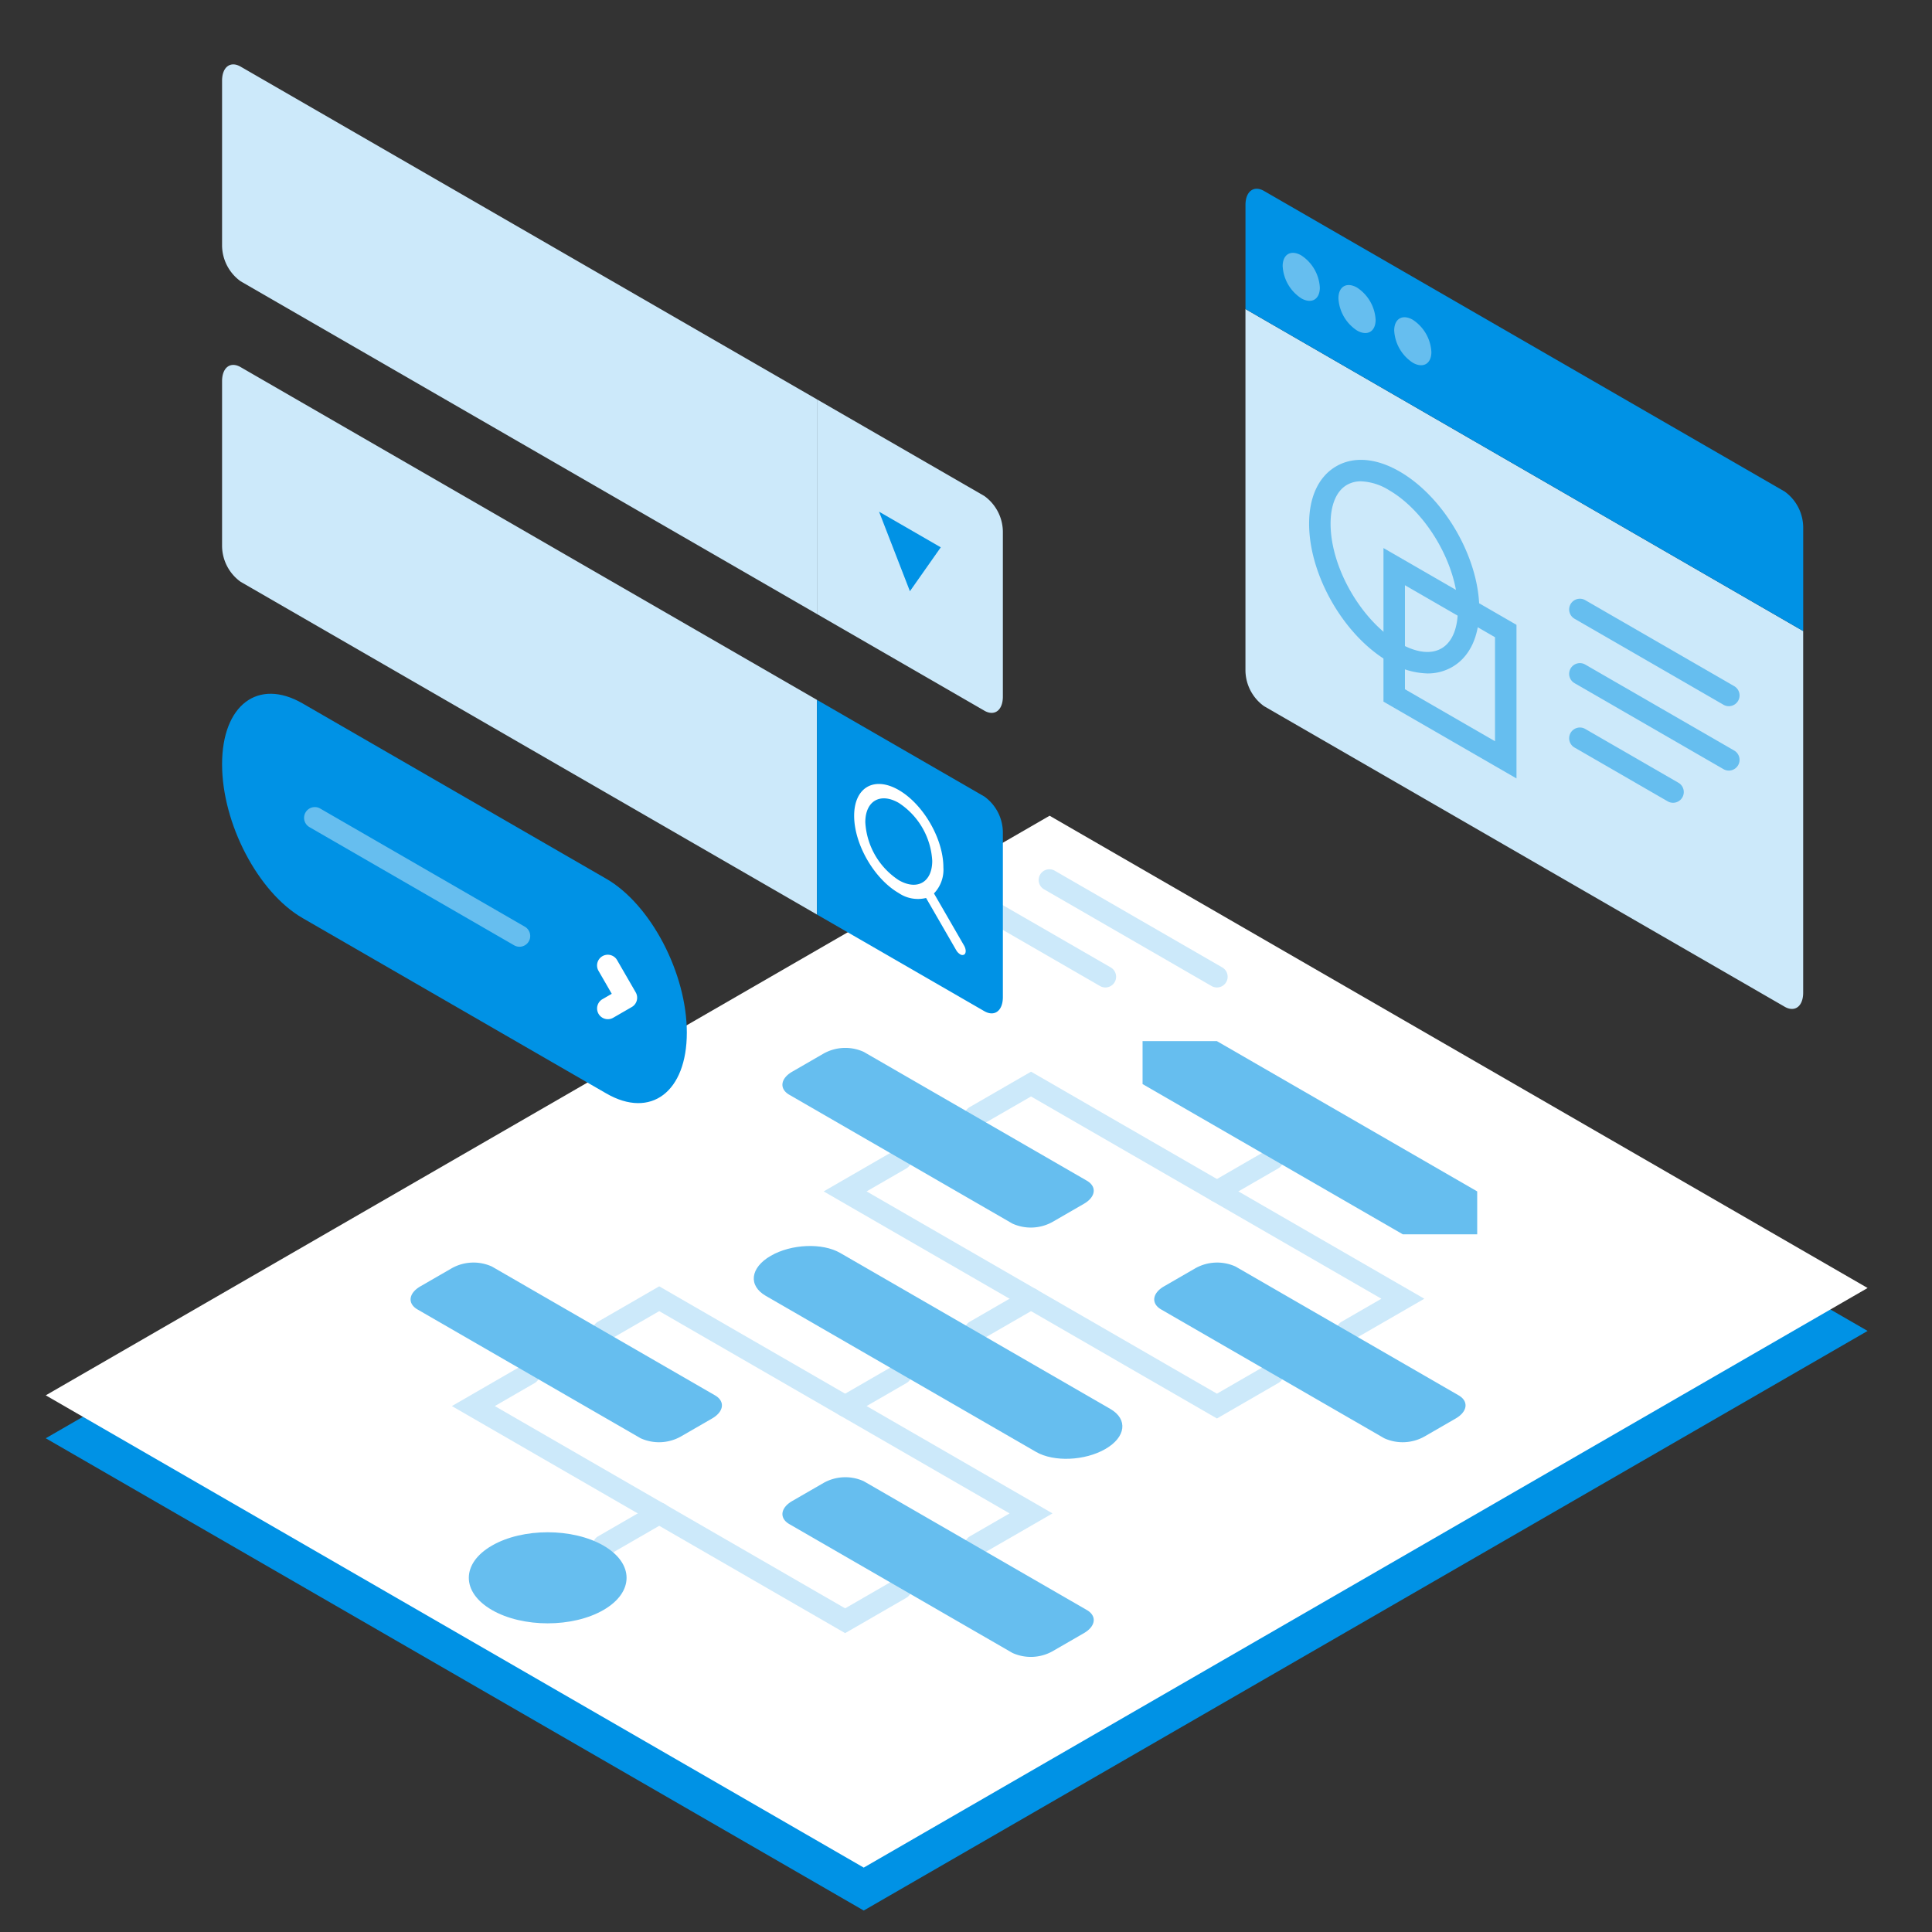 <svg id="icon_system_plan" xmlns="http://www.w3.org/2000/svg" xmlns:xlink="http://www.w3.org/1999/xlink" width="360" height="360" viewBox="0 0 360 360">
  <rect x="0" y="0" width="360" height="360" fill="#333333" stroke="none"/>
  <defs>
    <clipPath id="clip-path">
      <rect id="長方形_4414" data-name="長方形 4414" width="360" height="360" fill="none"/>
    </clipPath>
    <clipPath id="clip-path-5">
      <rect id="長方形_4412" data-name="長方形 4412" width="20.784" height="35.999" transform="translate(159.158 142.414)" fill="none"/>
    </clipPath>
  </defs>
  <g id="グループ_808" data-name="グループ 808" clip-path="url(#clip-path)">
    <g id="グループ_802" data-name="グループ 802">
      <g id="グループ_801" data-name="グループ 801" clip-path="url(#clip-path)">
        <g id="グループ_800" data-name="グループ 800" opacity="0">
          <g id="グループ_799" data-name="グループ 799">
            <g id="グループ_798" data-name="グループ 798" clip-path="url(#clip-path)">
              <rect id="長方形_4409" data-name="長方形 4409" width="360" height="360" fill="#0092e5"/>
            </g>
          </g>
        </g>
      </g>
    </g>
    <path id="パス_536" data-name="パス 536" d="M160.944,356,8.524,268,195.58,160,348,248Z" fill="#0092e5"/>
    <path id="パス_537" data-name="パス 537" d="M160.944,348,8.524,260,195.58,152,348,240Z" fill="#fff"/>
    <g id="グループ_807" data-name="グループ 807">
      <g id="グループ_806" data-name="グループ 806" clip-path="url(#clip-path)">
        <path id="パス_538" data-name="パス 538" d="M226.755,184a1.98,1.98,0,0,1-1-.269l-31.177-18a2,2,0,1,1,2-3.463l31.177,18a2,2,0,0,1-1,3.732" fill="#cce9fa"/>
        <path id="パス_539" data-name="パス 539" d="M205.971,184a1.98,1.98,0,0,1-1-.269l-20.785-12a2,2,0,1,1,2-3.463l20.785,12a2,2,0,0,1-1,3.732" fill="#cce9fa"/>
        <path id="パス_540" data-name="パス 540" d="M157.48,264a2,2,0,0,1-1-3.732l10.393-6a2,2,0,1,1,2,3.463l-10.393,6a1.981,1.981,0,0,1-1,.269" fill="#cce9fa"/>
        <path id="パス_541" data-name="パス 541" d="M181.729,290a2,2,0,0,1-1-3.732L188.12,282l-65.283-37.69-9.392,5.42a2,2,0,1,1-2-3.462l11.392-6.579L196.12,282l-13.393,7.731a1.983,1.983,0,0,1-1,.269" fill="#cce9fa"/>
        <path id="パス_542" data-name="パス 542" d="M226.76,224a2,2,0,0,1-1-3.732l10.392-6a2,2,0,1,1,2,3.463l-10.392,6a1.978,1.978,0,0,1-1,.269" fill="#cce9fa"/>
        <path id="パス_543" data-name="パス 543" d="M251.009,250a2,2,0,0,1-1-3.732L257.4,242l-65.282-37.691-9.392,5.422a2,2,0,1,1-2-3.463l11.392-6.578L265.4,242l-13.392,7.731a1.978,1.978,0,0,1-1,.269" fill="#cce9fa"/>
        <path id="パス_544" data-name="パス 544" d="M181.727,250a2,2,0,0,1-1-3.732l10.393-6a2,2,0,1,1,2,3.464l-10.393,6a1.98,1.98,0,0,1-1,.269" fill="#cce9fa"/>
        <path id="パス_545" data-name="パス 545" d="M226.759,264.312,153.477,222l13.392-7.731a2,2,0,1,1,2,3.464L161.477,222l65.282,37.691,9.392-5.422a2,2,0,1,1,2,3.463Z" fill="#cce9fa"/>
        <path id="パス_546" data-name="パス 546" d="M112.447,290a2,2,0,0,1-1-3.732l10.393-6a2,2,0,1,1,2,3.463l-10.393,6a1.98,1.98,0,0,1-1,.269" fill="#cce9fa"/>
        <path id="パス_547" data-name="パス 547" d="M157.479,304.31,84.2,262l13.392-7.731a2,2,0,1,1,2,3.464L92.2,262l65.282,37.691,9.393-5.422a2,2,0,1,1,2,3.464Z" fill="#cce9fa"/>
        <path id="パス_548" data-name="パス 548" d="M188.653,228l-41.569-24c-1.913-1.1-1.673-3.034.536-4.309l5.856-3.381a8.3,8.3,0,0,1,7.464-.31l41.569,24c1.913,1.1,1.673,3.034-.536,4.31l-5.856,3.381a8.3,8.3,0,0,1-7.464.309" fill="#66beef"/>
        <path id="パス_549" data-name="パス 549" d="M193.047,270.537l-50.354-29.072c-3.314-1.913-2.9-5.255.928-7.464s9.614-2.449,12.928-.536L206.9,262.537c3.314,1.913,2.9,5.255-.928,7.464s-9.614,2.449-12.928.536" fill="#66beef"/>
        <path id="パス_550" data-name="パス 550" d="M257.935,268l-41.569-24c-1.913-1.1-1.673-3.034.536-4.309l5.856-3.381a8.3,8.3,0,0,1,7.464-.31l41.569,24c1.913,1.1,1.673,3.034-.536,4.31l-5.856,3.381a8.3,8.3,0,0,1-7.464.309" fill="#66beef"/>
        <path id="パス_551" data-name="パス 551" d="M275.254,222l-48.5-28H212.9v8l48.5,28h13.856Z" fill="#66beef"/>
        <path id="パス_552" data-name="パス 552" d="M112.446,300c-5.739,3.314-15.045,3.314-20.784,0s-5.74-8.686,0-12,15.045-3.314,20.785,0,5.739,8.686,0,12" fill="#66beef"/>
        <path id="パス_553" data-name="パス 553" d="M119.373,268,77.8,244c-1.913-1.105-1.673-3.034.536-4.309l5.856-3.381A8.3,8.3,0,0,1,91.66,236l41.569,24c1.913,1.1,1.673,3.034-.536,4.31l-5.856,3.381a8.3,8.3,0,0,1-7.464.309" fill="#66beef"/>
        <path id="パス_554" data-name="パス 554" d="M188.655,308l-41.569-24c-1.913-1.105-1.673-3.034.536-4.309l5.856-3.381a8.3,8.3,0,0,1,7.464-.31l41.569,24c1.913,1.1,1.673,3.034-.536,4.31l-5.856,3.381a8.3,8.3,0,0,1-7.464.309" fill="#66beef"/>
        <path id="パス_555" data-name="パス 555" d="M152.23,170.413l-107.387-62a8.3,8.3,0,0,1-3.464-6.619V71.033c0-2.551,1.551-3.723,3.464-2.619l107.387,62Z" fill="#cce9fa"/>
        <path id="パス_556" data-name="パス 556" d="M183.406,188.413l-31.177-18v-40l31.177,18a8.3,8.3,0,0,1,3.464,6.619v30.761c0,2.551-1.551,3.724-3.464,2.619" fill="#0092e5"/>
        <g id="グループ_805" data-name="グループ 805" opacity="0">
          <g id="グループ_804" data-name="グループ 804">
            <g id="グループ_803" data-name="グループ 803" clip-path="url(#clip-path-5)">
              <path id="パス_557" data-name="パス 557" d="M179.942,178.413l-20.785-12v-24l20.785,12Z" fill="#fff"/>
            </g>
          </g>
        </g>
        <path id="パス_558" data-name="パス 558" d="M179.638,176.189l-5.607-9.711a6.37,6.37,0,0,0,1.754-4.865c0-5.293-3.729-11.752-8.314-14.4s-8.313-.493-8.313,4.8,3.729,11.752,8.313,14.4a6.37,6.37,0,0,0,5.09.913l5.607,9.712a2.125,2.125,0,0,0,.735.776.734.734,0,0,0,.735.071c.406-.233.406-.992,0-1.7m-18.4-22.975c0-3.971,2.8-5.586,6.235-3.6a13.8,13.8,0,0,1,6.236,10.8c0,3.97-2.8,5.586-6.236,3.6a13.8,13.8,0,0,1-6.235-10.8" fill="#fff"/>
        <path id="パス_559" data-name="パス 559" d="M112.981,203.751l-56.6-32.68c-8.284-4.783-15-17.614-15-28.659s6.716-16.123,15-11.34l56.6,32.68c8.284,4.783,15,17.614,15,28.66s-6.716,16.122-15,11.339" fill="#0092e5"/>
        <path id="パス_560" data-name="パス 560" d="M96.8,176.412a1.98,1.98,0,0,1-1-.269l-38.1-22a2,2,0,1,1,2-3.463l38.1,22a2,2,0,0,1-1,3.732" fill="#66beef"/>
        <path id="パス_561" data-name="パス 561" d="M113.261,189.912a2,2,0,0,1-1-3.732l1.731-1-2.463-4.268a2,2,0,1,1,3.464-2l3.464,6a2,2,0,0,1-.732,2.731l-3.464,2a1.978,1.978,0,0,1-1,.269" fill="#fff"/>
        <path id="パス_562" data-name="パス 562" d="M152.23,114.415l-107.387-62A8.3,8.3,0,0,1,41.379,45.8V15.035c0-2.551,1.551-3.723,3.464-2.62l107.387,62Z" fill="#cce9fa"/>
        <path id="パス_563" data-name="パス 563" d="M183.406,132.415l-31.177-18v-40l31.177,18a8.3,8.3,0,0,1,3.464,6.62V129.8c0,2.551-1.551,3.724-3.464,2.619" fill="#cce9fa"/>
        <path id="パス_564" data-name="パス 564" d="M169.55,110.165l5.75-8.18-11.5-6.639Z" fill="#0092e5"/>
        <path id="パス_565" data-name="パス 565" d="M332.536,187.584l-97-56a8.3,8.3,0,0,1-3.464-6.619V57.586l103.923,60v67.379c0,2.551-1.551,3.724-3.464,2.619" fill="#cce9fa"/>
        <path id="パス_566" data-name="パス 566" d="M336,117.586l-103.923-60V38.205c0-2.55,1.551-3.723,3.464-2.618l97,56A8.3,8.3,0,0,1,336,98.205Z" fill="#0092e5"/>
        <path id="パス_567" data-name="パス 567" d="M256.326,59.587c0,2.209-1.551,3.1-3.464,2a7.658,7.658,0,0,1-3.464-6c0-2.209,1.551-3.1,3.464-2a7.658,7.658,0,0,1,3.464,6" fill="#66beef"/>
        <path id="パス_568" data-name="パス 568" d="M245.933,53.587c0,2.209-1.551,3.1-3.464,2a7.658,7.658,0,0,1-3.464-6c0-2.209,1.551-3.1,3.464-2a7.658,7.658,0,0,1,3.464,6" fill="#66beef"/>
        <path id="パス_569" data-name="パス 569" d="M266.718,65.587c0,2.209-1.551,3.1-3.464,2a7.658,7.658,0,0,1-3.464-6c0-2.209,1.551-3.1,3.464-2a7.658,7.658,0,0,1,3.464,6" fill="#66beef"/>
        <path id="パス_570" data-name="パス 570" d="M265.982,125.486a14.562,14.562,0,0,1-7.192-2.169c-8.331-4.81-14.857-16.112-14.857-25.732,0-5.018,1.8-8.818,5.058-10.7s7.453-1.539,11.8.971c8.331,4.81,14.856,16.113,14.856,25.731,0,5.019-1.8,8.819-5.058,10.7a9.106,9.106,0,0,1-4.606,1.2m-12.372-35.8a5.169,5.169,0,0,0-2.618.659c-1.973,1.139-3.059,3.71-3.059,7.238,0,8.186,5.768,18.175,12.857,22.268,3.056,1.764,5.825,2.108,7.8.971s3.058-3.71,3.058-7.239c0-8.185-5.767-18.174-12.856-22.267a10.643,10.643,0,0,0-5.18-1.63" fill="#66beef"/>
        <path id="パス_571" data-name="パス 571" d="M282.574,145.049,257.79,130.74V102.121l24.784,14.309ZM261.79,128.43l16.784,9.69V118.74l-16.784-9.69Z" fill="#66beef"/>
        <path id="パス_572" data-name="パス 572" d="M322.142,131.586a1.98,1.98,0,0,1-1-.269l-27.713-16a2,2,0,1,1,2-3.463l27.713,16a2,2,0,0,1-1,3.732" fill="#66beef"/>
        <path id="パス_573" data-name="パス 573" d="M322.142,143.586a1.98,1.98,0,0,1-1-.269l-27.713-16a2,2,0,1,1,2-3.463l27.713,16a2,2,0,0,1-1,3.732" fill="#66beef"/>
        <path id="パス_574" data-name="パス 574" d="M311.749,149.585a1.98,1.98,0,0,1-1-.269l-17.32-10a2,2,0,1,1,2-3.463l17.32,10a2,2,0,0,1-1,3.732" fill="#66beef"/>
      </g>
    </g>
  </g>
</svg>
